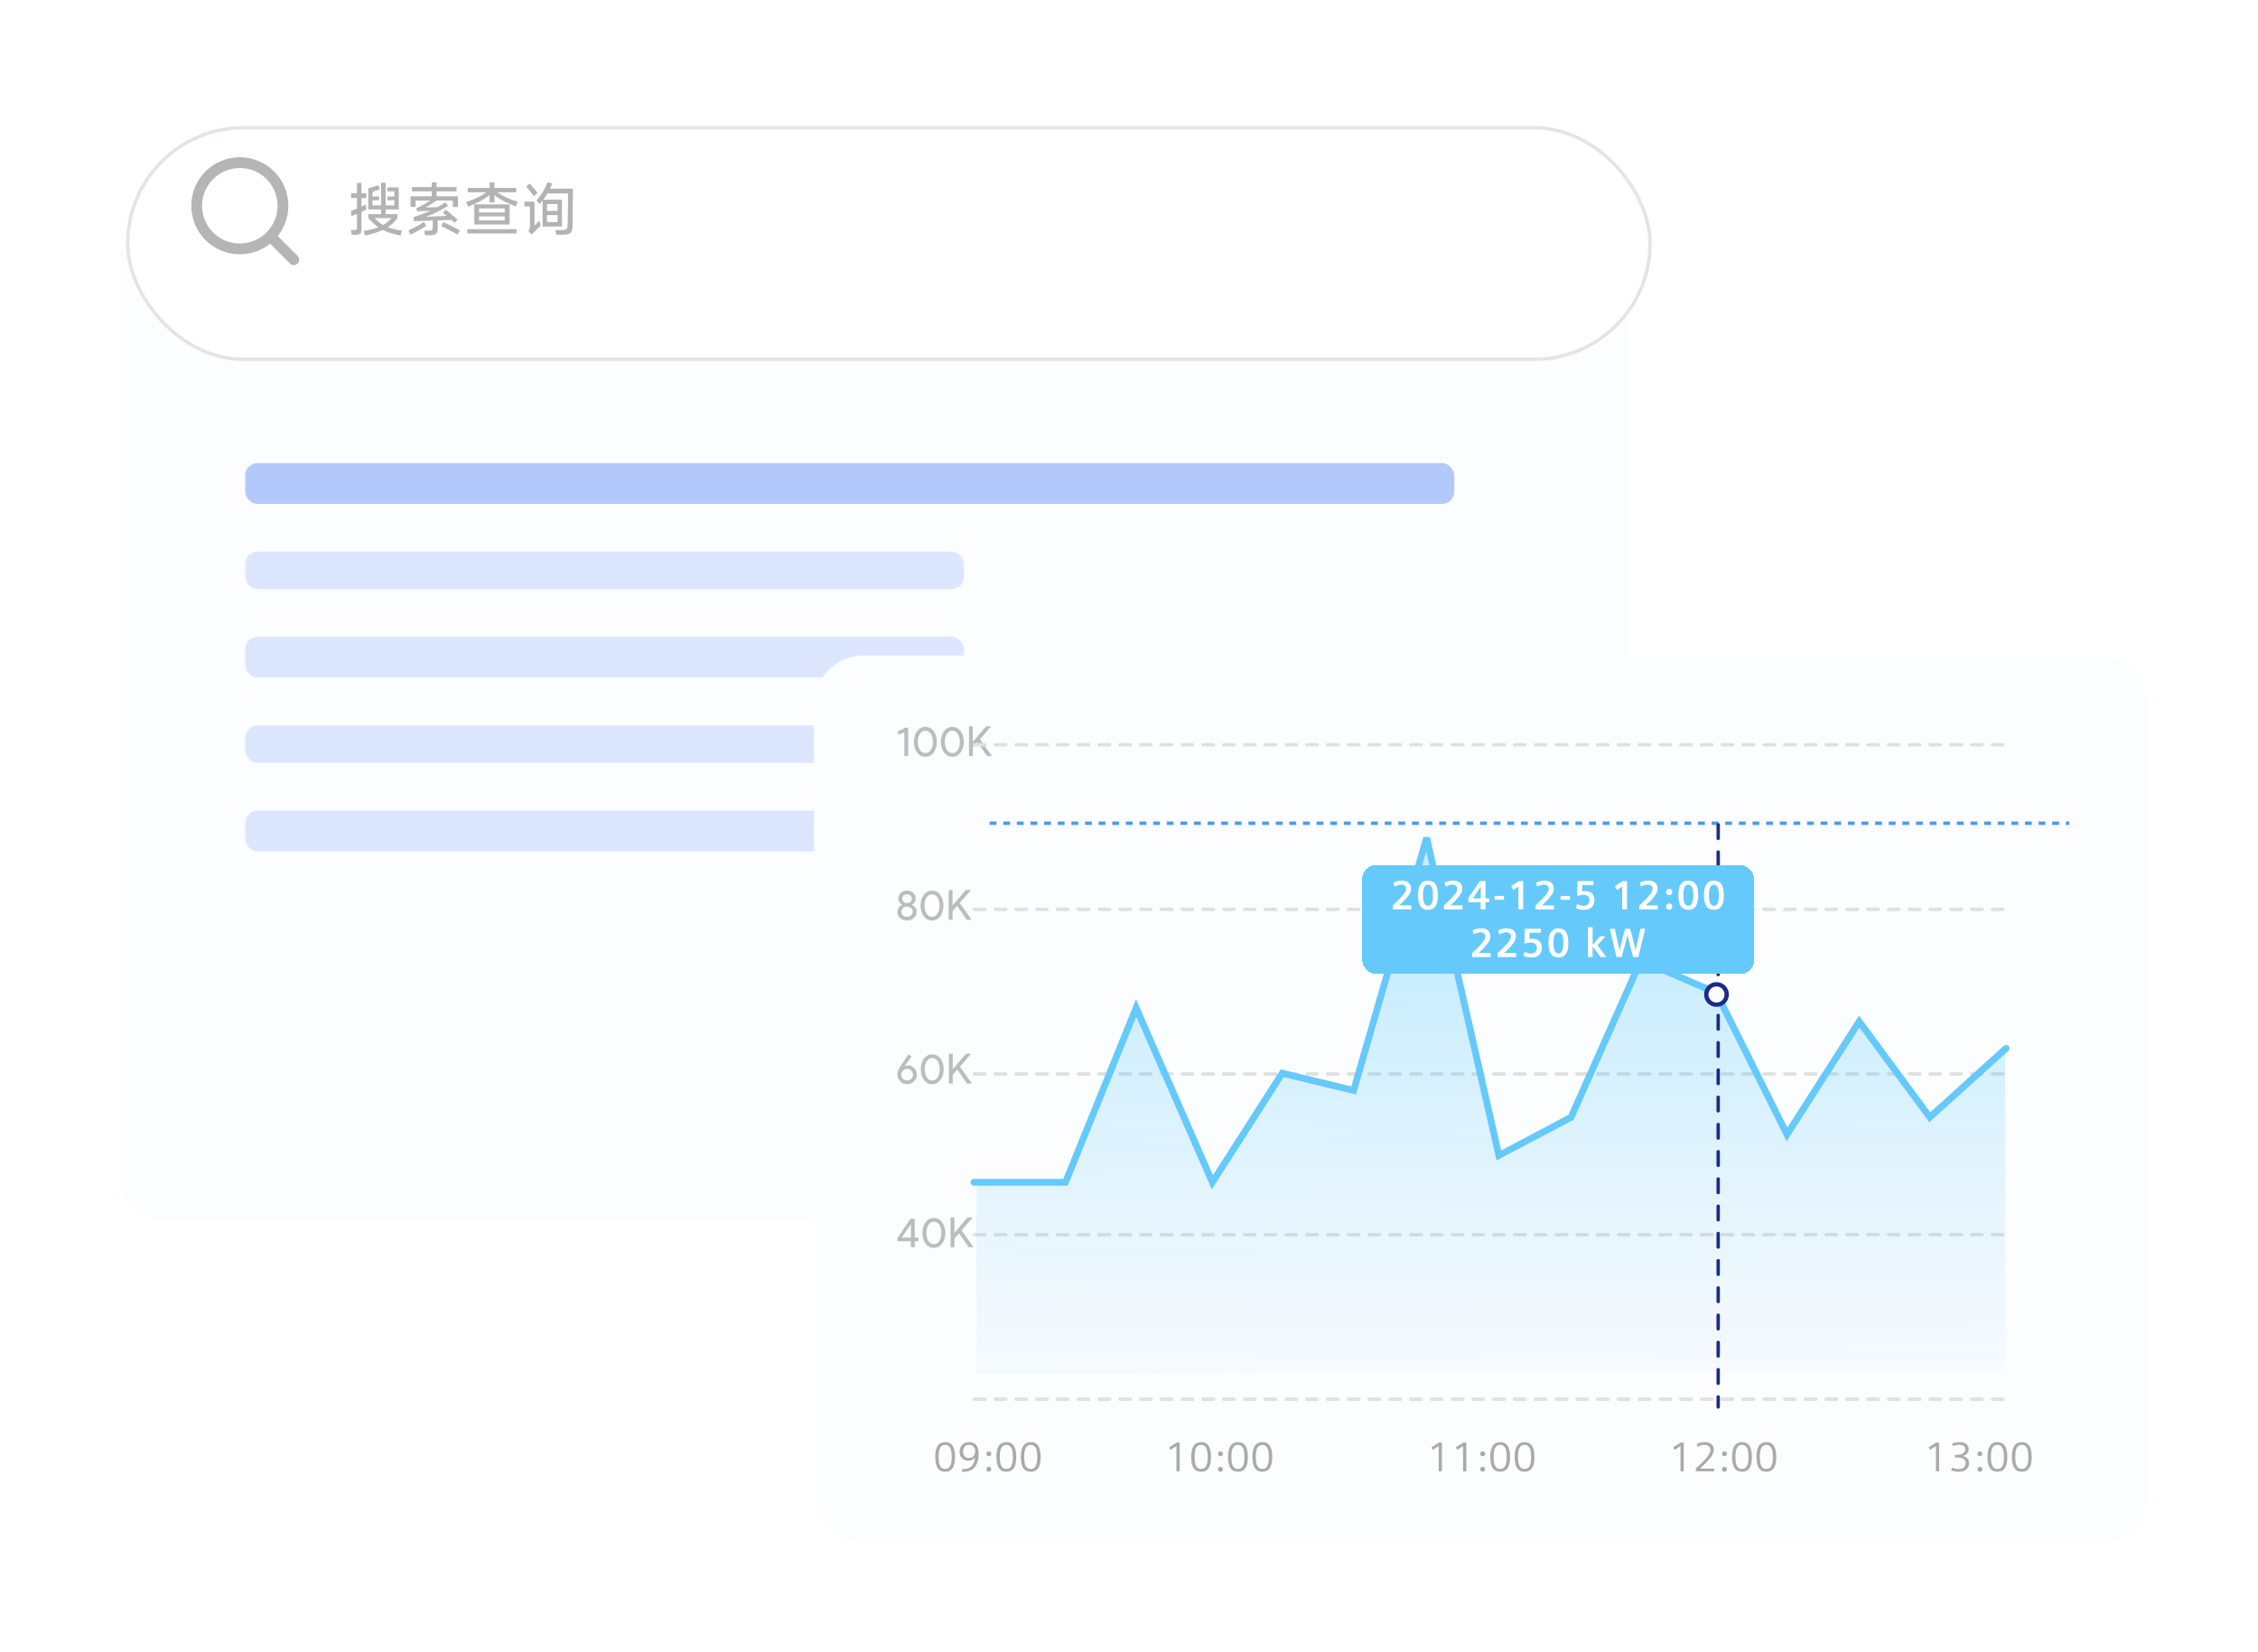 <svg width="663" height="485" viewBox="0 0 663 485" fill="none" xmlns="http://www.w3.org/2000/svg">
<g filter="url(#filter0_d_248_1189)">
<rect x="35" y="64" width="443" height="294" rx="12.104" fill="#FCFDFF"/>
</g>
<g filter="url(#filter1_d_248_1189)">
<rect x="35" y="27" width="448" height="69" rx="34.5" fill="white"/>
<rect x="35.5" y="27.5" width="447" height="68" rx="34" stroke="#E6E3E3"/>
</g>
<path d="M70.417 73.083C77.412 73.083 83.083 67.412 83.083 60.417C83.083 53.421 77.412 47.75 70.417 47.75C63.421 47.75 57.75 53.421 57.75 60.417C57.75 67.412 63.421 73.083 70.417 73.083Z" stroke="#B5B5B5" stroke-width="3.167" stroke-linecap="round" stroke-linejoin="round"/>
<path d="M86.251 76.25L79.363 69.362" stroke="#B5B5B5" stroke-width="3.167" stroke-linecap="round" stroke-linejoin="round"/>
<rect x="72" y="135.957" width="355" height="12" rx="3.573" fill="#B4C9FB"/>
<rect x="72" y="161.957" width="211" height="11" rx="3.573" fill="#DCE7FF"/>
<rect x="72" y="213" width="211" height="11" rx="3.573" fill="#DCE7FF"/>
<rect x="72" y="186.957" width="211" height="12" rx="3.573" fill="#DCE7FF"/>
<rect x="72" y="238" width="211" height="12" rx="3.573" fill="#DCE7FF"/>
<path d="M117.623 69.156C116.512 68.941 115.538 68.703 114.699 68.442C113.872 68.181 113.112 67.875 112.421 67.524C111.174 68.102 109.44 68.657 107.219 69.19L106.794 67.83C108.607 67.49 110.03 67.122 111.061 66.725C110.075 66.034 109.117 65.138 108.188 64.039V62.866H111.894V61.489H108.137V55.267C108.908 55.108 109.882 54.814 111.061 54.383L111.554 55.539C110.67 55.902 109.945 56.145 109.378 56.27V57.681H111.299V58.786H109.378V60.299H111.894V53.652H113.22V60.299H115.787V58.786H113.781V57.681H115.787V56.168H113.747V55.012H117.079V61.489H113.22V62.866H116.705V64.022C115.844 65.167 114.897 66.068 113.866 66.725C114.886 67.122 116.269 67.462 118.014 67.745L117.623 69.156ZM107.576 61.557L107.151 61.744C106.97 61.835 106.63 61.993 106.131 62.22V67.286C106.131 67.728 106.08 68.062 105.978 68.289C105.876 68.527 105.689 68.691 105.417 68.782C105.156 68.884 104.777 68.935 104.278 68.935H103.258L103.003 67.541H103.904C104.289 67.541 104.533 67.49 104.635 67.388C104.748 67.286 104.805 67.076 104.805 66.759V62.798L103.19 63.478L103.02 61.982C103.485 61.812 104.08 61.563 104.805 61.234V58.157H103.105V56.746H104.805V53.72H106.131V56.746H107.525V58.157H106.131V60.656C106.641 60.429 107.066 60.231 107.406 60.061L107.576 61.557ZM110.007 64.039C110.8 64.878 111.622 65.552 112.472 66.062C113.356 65.563 114.189 64.889 114.971 64.039H110.007ZM128.52 64.702V67.15C128.52 67.864 128.356 68.357 128.027 68.629C127.71 68.912 127.149 69.054 126.344 69.054H124.797L124.559 67.745H125.885C126.225 67.745 126.474 67.717 126.633 67.66C126.803 67.603 126.916 67.507 126.973 67.371C127.03 67.235 127.058 67.037 127.058 66.776V64.753L121.567 64.94L121.38 63.733C123.035 63.246 124.689 62.628 126.344 61.88L122.434 62.05L122.247 61.132C123.743 60.486 125.069 59.738 126.225 58.888H122.009V60.724H120.547V57.63H126.769V56.185H120.955V54.927H126.769V53.55H128.197V54.927H134.045V56.185H128.197V57.63H134.453V60.758H132.974V58.888H128.112C126.865 59.817 125.806 60.497 124.933 60.928L128.452 60.809C129.291 60.344 130.05 59.874 130.73 59.398L131.58 60.401C129.846 61.557 127.693 62.645 125.12 63.665L131.155 63.376L130.016 62.441L130.9 61.574C132.623 62.991 133.762 63.937 134.317 64.413L133.535 65.433C133.195 65.116 132.866 64.827 132.549 64.566L128.52 64.702ZM125.12 66.3C124.463 66.765 123.72 67.229 122.893 67.694C122.066 68.159 121.267 68.561 120.496 68.901L119.952 67.609C120.689 67.292 121.488 66.901 122.349 66.436C123.21 65.971 123.919 65.541 124.474 65.144L125.12 66.3ZM130.203 65.178C131.506 65.801 133.11 66.617 135.014 67.626L134.385 68.85C133.807 68.521 133.002 68.096 131.971 67.575C130.951 67.042 130.141 66.64 129.54 66.368L130.203 65.178ZM136.867 59.313C139.122 58.644 141.1 57.692 142.8 56.457H137.343V55.182H143.718V53.567H145.18V55.182H151.589V56.457H146.081C147.656 57.624 149.628 58.542 151.997 59.211L151.487 60.588C150.07 60.078 148.858 59.562 147.849 59.041C146.852 58.52 145.962 57.93 145.18 57.273V59.432H143.718V57.256C142.936 57.913 142.035 58.52 141.015 59.075C139.995 59.619 138.805 60.163 137.445 60.707L136.867 59.313ZM149.651 65.909H139.264V60.027H149.651V65.909ZM148.189 62.39V61.183H140.675V62.39H148.189ZM140.675 63.529V64.719H148.189V63.529H140.675ZM151.657 68.544H137.241V67.286H151.657V68.544ZM168.249 55.403C168.226 56.706 168.198 58.548 168.164 60.928C168.141 63.297 168.124 65.133 168.113 66.436C168.102 67.059 168.011 67.552 167.841 67.915C167.682 68.266 167.416 68.521 167.042 68.68C166.679 68.839 166.169 68.918 165.512 68.918H163.302L163.047 67.558H165.07C165.501 67.558 165.829 67.513 166.056 67.422C166.283 67.32 166.441 67.156 166.532 66.929C166.623 66.691 166.674 66.351 166.685 65.909C166.708 64.821 166.73 63.308 166.753 61.37C166.776 59.421 166.793 57.902 166.804 56.814H160.718C160.333 57.46 159.93 58.066 159.511 58.633H165.002V66.521H159.324V58.888C159.063 59.239 158.78 59.591 158.474 59.942L157.522 58.854C158.157 58.174 158.769 57.352 159.358 56.389C159.947 55.426 160.423 54.468 160.786 53.516L162.18 53.873C161.908 54.519 161.676 55.029 161.483 55.403H168.249ZM156.774 57.596C156.445 57.165 156.06 56.672 155.618 56.117C155.176 55.562 154.808 55.114 154.513 54.774L155.533 53.873C156.349 54.802 157.114 55.72 157.828 56.627L156.774 57.596ZM156.961 66.249L158.372 64.77L158.763 66.249L156.094 68.867L155.142 67.83C155.312 67.615 155.42 67.433 155.465 67.286C155.522 67.127 155.567 66.929 155.601 66.691V60.605H154.003V59.211H156.961V66.249ZM163.727 61.931V59.942H160.599V61.931H163.727ZM160.599 63.155V65.212H163.727V63.155H160.599Z" fill="#B3B3B3"/>
<g filter="url(#filter2_d_248_1189)">
<rect x="239" y="192.471" width="392" height="260.529" rx="14.6" fill="#FCFDFF"/>
</g>
<line x1="290.583" y1="241.709" x2="607.583" y2="241.709" stroke="#449CF7" stroke-dasharray="2 2"/>
<path d="M266.666 213.642V222H265.542V215.035L263.916 215.744L263.489 214.79L265.945 213.642H266.666ZM268.35 217.821C268.35 216.55 268.663 215.503 269.29 214.681C269.918 213.858 270.724 213.446 271.71 213.446C272.696 213.446 273.502 213.862 274.129 214.693C274.757 215.516 275.07 216.558 275.07 217.821C275.07 219.075 274.757 220.122 274.129 220.961C273.502 221.784 272.696 222.196 271.71 222.196C270.724 222.196 269.918 221.784 269.29 220.961C268.663 220.122 268.35 219.075 268.35 217.821ZM273.922 217.821C273.922 216.86 273.718 216.069 273.311 215.45C272.912 214.831 272.378 214.522 271.71 214.522C271.042 214.522 270.508 214.831 270.109 215.45C269.702 216.069 269.498 216.86 269.498 217.821C269.498 218.782 269.702 219.576 270.109 220.204C270.508 220.815 271.042 221.12 271.71 221.12C272.378 221.12 272.912 220.811 273.311 220.192C273.718 219.564 273.922 218.774 273.922 217.821ZM276.264 217.821C276.264 216.55 276.578 215.503 277.205 214.681C277.832 213.858 278.639 213.446 279.624 213.446C280.61 213.446 281.417 213.862 282.044 214.693C282.671 215.516 282.985 216.558 282.985 217.821C282.985 219.075 282.671 220.122 282.044 220.961C281.417 221.784 280.61 222.196 279.624 222.196C278.639 222.196 277.832 221.784 277.205 220.961C276.578 220.122 276.264 219.075 276.264 217.821ZM281.836 217.821C281.836 216.86 281.633 216.069 281.225 215.45C280.826 214.831 280.292 214.522 279.624 214.522C278.956 214.522 278.423 214.831 278.024 215.45C277.616 216.069 277.413 216.86 277.413 217.821C277.413 218.782 277.616 219.576 278.024 220.204C278.423 220.815 278.956 221.12 279.624 221.12C280.292 221.12 280.826 220.811 281.225 220.192C281.633 219.564 281.836 218.774 281.836 217.821ZM289.543 213.251H290.997V213.3L287.747 217.051L291.217 221.951V222H289.836L286.989 217.919L285.645 219.471V222H284.521V213.251H285.645V217.76H285.694L289.543 213.251Z" fill="#BCBCBC"/>
<line x1="286.129" y1="218.672" x2="590.491" y2="218.673" stroke="#E0E0E0" stroke-width="1.018" stroke-linecap="round" stroke-dasharray="3.05 3.05"/>
<path d="M269.159 267.754C269.159 268.471 268.886 269.066 268.34 269.538C267.786 270.019 267.114 270.259 266.324 270.259C265.534 270.259 264.861 270.019 264.307 269.538C263.762 269.066 263.489 268.471 263.489 267.754C263.489 267.314 263.607 266.915 263.843 266.556C264.079 266.19 264.417 265.901 264.857 265.689V265.64C264.532 265.428 264.267 265.168 264.063 264.858C263.868 264.548 263.77 264.223 263.77 263.88C263.77 263.204 264.01 262.638 264.491 262.182C264.963 261.734 265.574 261.51 266.324 261.51C267.073 261.51 267.684 261.734 268.157 262.182C268.637 262.638 268.878 263.204 268.878 263.88C268.878 264.223 268.776 264.548 268.572 264.858C268.377 265.168 268.116 265.428 267.79 265.64V265.689C268.23 265.901 268.568 266.19 268.804 266.556C269.041 266.915 269.159 267.314 269.159 267.754ZM264.918 263.856C264.918 264.247 265.049 264.565 265.309 264.809C265.57 265.045 265.908 265.163 266.324 265.163C266.739 265.163 267.077 265.045 267.338 264.809C267.599 264.565 267.729 264.247 267.729 263.856C267.729 263.465 267.599 263.155 267.338 262.927C267.077 262.699 266.739 262.585 266.324 262.585C265.908 262.585 265.57 262.699 265.309 262.927C265.049 263.155 264.918 263.465 264.918 263.856ZM264.637 267.693C264.637 267.913 264.678 268.112 264.76 268.292C264.849 268.471 264.967 268.63 265.114 268.768C265.269 268.899 265.448 269 265.652 269.074C265.855 269.147 266.079 269.184 266.324 269.184C266.568 269.184 266.792 269.147 266.996 269.074C267.199 269 267.375 268.899 267.521 268.768C267.676 268.63 267.794 268.471 267.876 268.292C267.965 268.112 268.01 267.913 268.01 267.693C268.01 267.269 267.847 266.919 267.521 266.642C267.195 266.357 266.796 266.214 266.324 266.214C265.851 266.214 265.448 266.357 265.114 266.642C264.796 266.927 264.637 267.277 264.637 267.693ZM270.307 265.884C270.307 264.614 270.62 263.567 271.248 262.744C271.875 261.921 272.681 261.51 273.667 261.51C274.653 261.51 275.459 261.925 276.086 262.756C276.714 263.579 277.027 264.622 277.027 265.884C277.027 267.139 276.714 268.186 276.086 269.025C275.459 269.848 274.653 270.259 273.667 270.259C272.681 270.259 271.875 269.848 271.248 269.025C270.62 268.186 270.307 267.139 270.307 265.884ZM275.879 265.884C275.879 264.923 275.675 264.133 275.268 263.514C274.869 262.895 274.335 262.585 273.667 262.585C272.999 262.585 272.465 262.895 272.066 263.514C271.659 264.133 271.455 264.923 271.455 265.884C271.455 266.846 271.659 267.64 272.066 268.267C272.465 268.878 272.999 269.184 273.667 269.184C274.335 269.184 274.869 268.874 275.268 268.255C275.675 267.628 275.879 266.838 275.879 265.884ZM283.585 261.314H285.04V261.363L281.789 265.115L285.26 270.015V270.063H283.879L281.032 265.982L279.687 267.534V270.063H278.563V261.314H279.687V265.823H279.736L283.585 261.314Z" fill="#BCBCBC"/>
<line x1="286.129" y1="266.997" x2="590.491" y2="266.997" stroke="#E0E0E0" stroke-width="1.018" stroke-linecap="round" stroke-dasharray="3.05 3.05"/>
<path d="M266.605 312.825C267.281 312.825 267.884 313.094 268.413 313.632C268.951 314.161 269.22 314.793 269.22 315.526C269.22 316.275 268.935 316.931 268.364 317.493C267.786 318.047 267.118 318.324 266.36 318.324C265.554 318.324 264.874 318.047 264.32 317.493C263.766 316.939 263.489 316.284 263.489 315.526C263.489 314.85 263.762 314.08 264.307 313.216L266.739 309.575L267.643 310.198L265.578 313.058L265.603 313.082C265.855 312.911 266.189 312.825 266.605 312.825ZM264.625 315.538C264.625 316.019 264.792 316.426 265.126 316.76C265.46 317.086 265.872 317.249 266.36 317.249C266.849 317.249 267.256 317.086 267.582 316.76C267.916 316.426 268.083 316.019 268.083 315.538C268.083 315.066 267.912 314.662 267.57 314.328C267.236 313.994 266.833 313.827 266.36 313.827C265.896 313.827 265.489 313.994 265.138 314.328C264.796 314.662 264.625 315.066 264.625 315.538ZM270.366 313.95C270.366 312.679 270.68 311.632 271.307 310.809C271.934 309.986 272.741 309.575 273.727 309.575C274.712 309.575 275.519 309.99 276.146 310.821C276.773 311.644 277.087 312.687 277.087 313.95C277.087 315.204 276.773 316.251 276.146 317.09C275.519 317.913 274.712 318.324 273.727 318.324C272.741 318.324 271.934 317.913 271.307 317.09C270.68 316.251 270.366 315.204 270.366 313.95ZM275.938 313.95C275.938 312.988 275.735 312.198 275.327 311.579C274.928 310.96 274.395 310.65 273.727 310.65C273.059 310.65 272.525 310.96 272.126 311.579C271.719 312.198 271.515 312.988 271.515 313.95C271.515 314.911 271.719 315.705 272.126 316.332C272.525 316.943 273.059 317.249 273.727 317.249C274.395 317.249 274.928 316.939 275.327 316.32C275.735 315.693 275.938 314.903 275.938 313.95ZM283.645 309.379H285.099V309.428L281.849 313.18L285.319 318.08V318.129H283.938L281.091 314.047L279.747 315.599V318.129H278.623V309.379H279.747V313.888H279.796L283.645 309.379Z" fill="#BCBCBC"/>
<line x1="286.129" y1="315.323" x2="590.491" y2="315.323" stroke="#E0E0E0" stroke-width="1.018" stroke-linecap="round" stroke-dasharray="3.05 3.05"/>
<path d="M268.584 364.432V366.191H267.46V364.432H263.489V363.576L267.362 357.833H268.584V363.381H269.66V364.432H268.584ZM264.76 363.381H267.46V359.483H267.411L264.76 363.381ZM270.856 362.012C270.856 360.741 271.169 359.694 271.796 358.872C272.424 358.049 273.23 357.638 274.216 357.638C275.202 357.638 276.008 358.053 276.635 358.884C277.263 359.707 277.576 360.749 277.576 362.012C277.576 363.267 277.263 364.313 276.635 365.153C276.008 365.975 275.202 366.387 274.216 366.387C273.23 366.387 272.424 365.975 271.796 365.153C271.169 364.313 270.856 363.267 270.856 362.012ZM276.428 362.012C276.428 361.051 276.224 360.261 275.817 359.642C275.417 359.022 274.884 358.713 274.216 358.713C273.548 358.713 273.014 359.022 272.615 359.642C272.208 360.261 272.004 361.051 272.004 362.012C272.004 362.973 272.208 363.768 272.615 364.395C273.014 365.006 273.548 365.311 274.216 365.311C274.884 365.311 275.417 365.002 275.817 364.383C276.224 363.755 276.428 362.965 276.428 362.012ZM284.134 357.442H285.589V357.491L282.338 361.242L285.808 366.142V366.191H284.428L281.581 362.11L280.236 363.662V366.191H279.112V357.442H280.236V361.951H280.285L284.134 357.442Z" fill="#BCBCBC"/>
<line x1="286.129" y1="362.522" x2="590.491" y2="362.522" stroke="#E0E0E0" stroke-width="1.018" stroke-linecap="round" stroke-dasharray="3.05 3.05"/>
<line x1="286.129" y1="410.846" x2="590.491" y2="410.846" stroke="#E0E0E0" stroke-width="1.018" stroke-linecap="round" stroke-dasharray="3.05 3.05"/>
<path fill-rule="evenodd" clip-rule="evenodd" d="M419.605 246.562L440.812 340.401L462.018 328.601L482.518 281.4L504.668 292.077L524.697 333.658L545.904 300.505L566.639 328.601L588.789 308.372V402.212L313.129 403.335H286.708V347.706H313.806L334.306 296.572L356.926 347.706L377.426 315.115L398.398 320.734L419.605 246.562Z" fill="url(#paint0_linear_248_1189)"/>
<path d="M286 347.144H312.862L333.598 295.943L355.983 347.144L376.483 315.115L397.454 320.173L418.897 246L440.104 339.278L461.31 328.039L481.81 281.962L503.96 291.515L524.696 333.097L545.902 299.944L566.638 328.039L589.023 307.81" stroke="#65C9FC" stroke-width="2" stroke-linecap="round"/>
<line x1="504.5" y1="242.158" x2="504.5" y2="413.103" stroke="#1B2C88" stroke-linecap="round" stroke-dasharray="4 4"/>
<circle cx="504" cy="292" r="3" fill="white" stroke="#1A2B88" stroke-width="1.273" stroke-linecap="round"/>
<path d="M277.52 423.426C278.499 423.426 279.227 423.784 279.704 424.5C280.185 425.216 280.426 426.308 280.426 427.776C280.426 429.068 280.243 430.063 279.877 430.759C279.396 431.666 278.608 432.119 277.514 432.119C276.532 432.119 275.802 431.759 275.325 431.039C274.847 430.319 274.609 429.218 274.609 427.734C274.609 424.862 275.579 423.426 277.52 423.426ZM277.52 424.232C276.772 424.232 276.243 424.607 275.933 425.359C275.71 425.888 275.599 426.68 275.599 427.734C275.599 428.947 275.736 429.822 276.011 430.359C276.333 430.996 276.834 431.314 277.514 431.314C278.258 431.314 278.787 430.938 279.101 430.186C279.324 429.661 279.436 428.858 279.436 427.776C279.436 426.582 279.298 425.719 279.024 425.186C278.702 424.55 278.2 424.232 277.52 424.232ZM282.469 432.107L282.517 431.314C282.716 431.33 282.885 431.338 283.024 431.338C284.162 431.338 285.013 430.918 285.578 430.079C285.956 429.522 286.199 428.798 286.306 427.907C285.789 428.559 285.111 428.885 284.271 428.885C283.746 428.885 283.271 428.746 282.845 428.468C282.137 428.002 281.783 427.255 281.783 426.224C281.783 425.389 282.044 424.713 282.565 424.196C283.086 423.683 283.754 423.426 284.57 423.426C285.27 423.426 285.848 423.607 286.306 423.969C287.014 424.53 287.368 425.514 287.368 426.922C287.368 428.124 287.135 429.17 286.67 430.061C286.236 430.88 285.646 431.451 284.898 431.773C284.357 432.004 283.73 432.119 283.018 432.119C282.931 432.119 282.748 432.115 282.469 432.107ZM284.546 424.208C284.017 424.208 283.589 424.381 283.263 424.727C282.937 425.073 282.774 425.55 282.774 426.159C282.774 426.747 282.925 427.215 283.227 427.561C283.549 427.923 283.979 428.104 284.516 428.104C285.061 428.104 285.5 427.925 285.835 427.567C286.165 427.221 286.33 426.753 286.33 426.165C286.33 425.548 286.167 425.069 285.841 424.727C285.51 424.381 285.079 424.208 284.546 424.208ZM290.342 430.675C290.549 430.675 290.72 430.745 290.855 430.884C290.995 431.019 291.064 431.191 291.064 431.397C291.064 431.604 290.995 431.777 290.855 431.916C290.72 432.052 290.549 432.119 290.342 432.119C290.135 432.119 289.962 432.052 289.823 431.916C289.688 431.777 289.62 431.6 289.62 431.385C289.62 431.187 289.69 431.019 289.829 430.884C289.968 430.745 290.139 430.675 290.342 430.675ZM290.342 426.135C290.549 426.135 290.72 426.204 290.855 426.344C290.995 426.479 291.064 426.65 291.064 426.857C291.064 427.064 290.995 427.237 290.855 427.376C290.72 427.511 290.549 427.579 290.342 427.579C290.135 427.579 289.962 427.511 289.823 427.376C289.688 427.237 289.62 427.06 289.62 426.845C289.62 426.646 289.69 426.479 289.829 426.344C289.968 426.204 290.139 426.135 290.342 426.135ZM295.488 423.426C296.467 423.426 297.195 423.784 297.672 424.5C298.153 425.216 298.394 426.308 298.394 427.776C298.394 429.068 298.211 430.063 297.845 430.759C297.364 431.666 296.576 432.119 295.482 432.119C294.5 432.119 293.77 431.759 293.293 431.039C292.815 430.319 292.577 429.218 292.577 427.734C292.577 424.862 293.547 423.426 295.488 423.426ZM295.488 424.232C294.74 424.232 294.211 424.607 293.901 425.359C293.678 425.888 293.567 426.68 293.567 427.734C293.567 428.947 293.704 429.822 293.979 430.359C294.301 430.996 294.802 431.314 295.482 431.314C296.226 431.314 296.755 430.938 297.069 430.186C297.292 429.661 297.403 428.858 297.403 427.776C297.403 426.582 297.266 425.719 296.992 425.186C296.67 424.55 296.168 424.232 295.488 424.232ZM302.651 423.426C303.629 423.426 304.357 423.784 304.835 424.5C305.316 425.216 305.557 426.308 305.557 427.776C305.557 429.068 305.374 430.063 305.008 430.759C304.526 431.666 303.739 432.119 302.645 432.119C301.662 432.119 300.933 431.759 300.455 431.039C299.978 430.319 299.739 429.218 299.739 427.734C299.739 424.862 300.71 423.426 302.651 423.426ZM302.651 424.232C301.903 424.232 301.374 424.607 301.064 425.359C300.841 425.888 300.73 426.68 300.73 427.734C300.73 428.947 300.867 429.822 301.141 430.359C301.464 430.996 301.965 431.314 302.645 431.314C303.389 431.314 303.918 430.938 304.232 430.186C304.455 429.661 304.566 428.858 304.566 427.776C304.566 426.582 304.429 425.719 304.155 425.186C303.832 424.55 303.331 424.232 302.651 424.232Z" fill="#ABA9A9"/>
<path d="M422.431 432V424.607L420.706 425.705L420.295 424.959L422.526 423.545H423.373V432H422.431ZM429.594 432V424.607L427.869 425.705L427.457 424.959L429.689 423.545H430.536V432H429.594ZM435.342 430.675C435.549 430.675 435.72 430.745 435.855 430.884C435.995 431.019 436.064 431.191 436.064 431.397C436.064 431.604 435.995 431.777 435.855 431.916C435.72 432.052 435.549 432.119 435.342 432.119C435.135 432.119 434.962 432.052 434.823 431.916C434.688 431.777 434.62 431.6 434.62 431.385C434.62 431.187 434.69 431.019 434.829 430.884C434.968 430.745 435.139 430.675 435.342 430.675ZM435.342 426.135C435.549 426.135 435.72 426.204 435.855 426.344C435.995 426.479 436.064 426.65 436.064 426.857C436.064 427.064 435.995 427.237 435.855 427.376C435.72 427.511 435.549 427.579 435.342 427.579C435.135 427.579 434.962 427.511 434.823 427.376C434.688 427.237 434.62 427.06 434.62 426.845C434.62 426.646 434.69 426.479 434.829 426.344C434.968 426.204 435.139 426.135 435.342 426.135ZM440.488 423.426C441.467 423.426 442.195 423.784 442.672 424.5C443.153 425.216 443.394 426.308 443.394 427.776C443.394 429.068 443.211 430.063 442.845 430.759C442.364 431.666 441.576 432.119 440.482 432.119C439.5 432.119 438.77 431.759 438.293 431.039C437.815 430.319 437.577 429.218 437.577 427.734C437.577 424.862 438.547 423.426 440.488 423.426ZM440.488 424.232C439.74 424.232 439.211 424.607 438.901 425.359C438.678 425.888 438.567 426.68 438.567 427.734C438.567 428.947 438.704 429.822 438.979 430.359C439.301 430.996 439.802 431.314 440.482 431.314C441.226 431.314 441.755 430.938 442.069 430.186C442.292 429.661 442.403 428.858 442.403 427.776C442.403 426.582 442.266 425.719 441.992 425.186C441.67 424.55 441.168 424.232 440.488 424.232ZM447.651 423.426C448.629 423.426 449.357 423.784 449.835 424.5C450.316 425.216 450.557 426.308 450.557 427.776C450.557 429.068 450.374 430.063 450.008 430.759C449.526 431.666 448.739 432.119 447.645 432.119C446.662 432.119 445.933 431.759 445.455 431.039C444.978 430.319 444.739 429.218 444.739 427.734C444.739 424.862 445.71 423.426 447.651 423.426ZM447.651 424.232C446.903 424.232 446.374 424.607 446.064 425.359C445.841 425.888 445.73 426.68 445.73 427.734C445.73 428.947 445.867 429.822 446.141 430.359C446.464 430.996 446.965 431.314 447.645 431.314C448.389 431.314 448.918 430.938 449.232 430.186C449.455 429.661 449.566 428.858 449.566 427.776C449.566 426.582 449.429 425.719 449.155 425.186C448.832 424.55 448.331 424.232 447.651 424.232Z" fill="#ABA9A9"/>
<path d="M345.431 432V424.607L343.706 425.705L343.295 424.959L345.526 423.545H346.373V432H345.431ZM352.683 423.426C353.662 423.426 354.389 423.784 354.867 424.5C355.348 425.216 355.589 426.308 355.589 427.776C355.589 429.068 355.406 430.063 355.04 430.759C354.558 431.666 353.771 432.119 352.677 432.119C351.695 432.119 350.965 431.759 350.487 431.039C350.01 430.319 349.771 429.218 349.771 427.734C349.771 424.862 350.742 423.426 352.683 423.426ZM352.683 424.232C351.935 424.232 351.406 424.607 351.096 425.359C350.873 425.888 350.762 426.68 350.762 427.734C350.762 428.947 350.899 429.822 351.173 430.359C351.496 430.996 351.997 431.314 352.677 431.314C353.421 431.314 353.95 430.938 354.264 430.186C354.487 429.661 354.598 428.858 354.598 427.776C354.598 426.582 354.461 425.719 354.187 425.186C353.864 424.55 353.363 424.232 352.683 424.232ZM358.342 430.675C358.549 430.675 358.72 430.745 358.855 430.884C358.995 431.019 359.064 431.191 359.064 431.397C359.064 431.604 358.995 431.777 358.855 431.916C358.72 432.052 358.549 432.119 358.342 432.119C358.135 432.119 357.962 432.052 357.823 431.916C357.688 431.777 357.62 431.6 357.62 431.385C357.62 431.187 357.69 431.019 357.829 430.884C357.968 430.745 358.139 430.675 358.342 430.675ZM358.342 426.135C358.549 426.135 358.72 426.204 358.855 426.344C358.995 426.479 359.064 426.65 359.064 426.857C359.064 427.064 358.995 427.237 358.855 427.376C358.72 427.511 358.549 427.579 358.342 427.579C358.135 427.579 357.962 427.511 357.823 427.376C357.688 427.237 357.62 427.06 357.62 426.845C357.62 426.646 357.69 426.479 357.829 426.344C357.968 426.204 358.139 426.135 358.342 426.135ZM363.488 423.426C364.467 423.426 365.195 423.784 365.672 424.5C366.153 425.216 366.394 426.308 366.394 427.776C366.394 429.068 366.211 430.063 365.845 430.759C365.364 431.666 364.576 432.119 363.482 432.119C362.5 432.119 361.77 431.759 361.293 431.039C360.815 430.319 360.577 429.218 360.577 427.734C360.577 424.862 361.547 423.426 363.488 423.426ZM363.488 424.232C362.74 424.232 362.211 424.607 361.901 425.359C361.678 425.888 361.567 426.68 361.567 427.734C361.567 428.947 361.704 429.822 361.979 430.359C362.301 430.996 362.802 431.314 363.482 431.314C364.226 431.314 364.755 430.938 365.069 430.186C365.292 429.661 365.403 428.858 365.403 427.776C365.403 426.582 365.266 425.719 364.992 425.186C364.67 424.55 364.168 424.232 363.488 424.232ZM370.651 423.426C371.629 423.426 372.357 423.784 372.835 424.5C373.316 425.216 373.557 426.308 373.557 427.776C373.557 429.068 373.374 430.063 373.008 430.759C372.526 431.666 371.739 432.119 370.645 432.119C369.662 432.119 368.933 431.759 368.455 431.039C367.978 430.319 367.739 429.218 367.739 427.734C367.739 424.862 368.71 423.426 370.651 423.426ZM370.651 424.232C369.903 424.232 369.374 424.607 369.064 425.359C368.841 425.888 368.73 426.68 368.73 427.734C368.73 428.947 368.867 429.822 369.141 430.359C369.464 430.996 369.965 431.314 370.645 431.314C371.389 431.314 371.918 430.938 372.232 430.186C372.455 429.661 372.566 428.858 372.566 427.776C372.566 426.582 372.429 425.719 372.155 425.186C371.832 424.55 371.331 424.232 370.651 424.232Z" fill="#ABA9A9"/>
<path d="M493.431 432V424.607L491.706 425.705L491.295 424.959L493.526 423.545H494.373V432H493.431ZM497.944 432V431.147C499.237 429.985 500.18 429.07 500.773 428.402C501.286 427.821 501.656 427.318 501.882 426.893C502.109 426.463 502.222 426.053 502.222 425.664C502.222 425.238 502.065 424.896 501.751 424.637C501.405 424.351 500.955 424.208 500.403 424.208C499.762 424.208 499.106 424.417 498.434 424.834L498.189 423.999C498.969 423.617 499.744 423.426 500.516 423.426C501.272 423.426 501.892 423.593 502.378 423.927C502.934 424.309 503.213 424.868 503.213 425.604C503.213 426.137 503.064 426.67 502.765 427.203C502.467 427.736 501.95 428.392 501.214 429.172C500.542 429.888 499.844 430.562 499.12 431.195H503.284V432H497.944ZM506.342 430.675C506.549 430.675 506.72 430.745 506.855 430.884C506.995 431.019 507.064 431.191 507.064 431.397C507.064 431.604 506.995 431.777 506.855 431.916C506.72 432.052 506.549 432.119 506.342 432.119C506.135 432.119 505.962 432.052 505.823 431.916C505.688 431.777 505.62 431.6 505.62 431.385C505.62 431.187 505.69 431.019 505.829 430.884C505.968 430.745 506.139 430.675 506.342 430.675ZM506.342 426.135C506.549 426.135 506.72 426.204 506.855 426.344C506.995 426.479 507.064 426.65 507.064 426.857C507.064 427.064 506.995 427.237 506.855 427.376C506.72 427.511 506.549 427.579 506.342 427.579C506.135 427.579 505.962 427.511 505.823 427.376C505.688 427.237 505.62 427.06 505.62 426.845C505.62 426.646 505.69 426.479 505.829 426.344C505.968 426.204 506.139 426.135 506.342 426.135ZM511.488 423.426C512.467 423.426 513.195 423.784 513.672 424.5C514.153 425.216 514.394 426.308 514.394 427.776C514.394 429.068 514.211 430.063 513.845 430.759C513.364 431.666 512.576 432.119 511.482 432.119C510.5 432.119 509.77 431.759 509.293 431.039C508.815 430.319 508.577 429.218 508.577 427.734C508.577 424.862 509.547 423.426 511.488 423.426ZM511.488 424.232C510.74 424.232 510.211 424.607 509.901 425.359C509.678 425.888 509.567 426.68 509.567 427.734C509.567 428.947 509.704 429.822 509.979 430.359C510.301 430.996 510.802 431.314 511.482 431.314C512.226 431.314 512.755 430.938 513.069 430.186C513.292 429.661 513.403 428.858 513.403 427.776C513.403 426.582 513.266 425.719 512.992 425.186C512.67 424.55 512.168 424.232 511.488 424.232ZM518.651 423.426C519.629 423.426 520.357 423.784 520.835 424.5C521.316 425.216 521.557 426.308 521.557 427.776C521.557 429.068 521.374 430.063 521.008 430.759C520.526 431.666 519.739 432.119 518.645 432.119C517.662 432.119 516.933 431.759 516.455 431.039C515.978 430.319 515.739 429.218 515.739 427.734C515.739 424.862 516.71 423.426 518.651 423.426ZM518.651 424.232C517.903 424.232 517.374 424.607 517.064 425.359C516.841 425.888 516.73 426.68 516.73 427.734C516.73 428.947 516.867 429.822 517.141 430.359C517.464 430.996 517.965 431.314 518.645 431.314C519.389 431.314 519.918 430.938 520.232 430.186C520.455 429.661 520.566 428.858 520.566 427.776C520.566 426.582 520.429 425.719 520.155 425.186C519.832 424.55 519.331 424.232 518.651 424.232Z" fill="#ABA9A9"/>
<path d="M568.431 432V424.607L566.706 425.705L566.295 424.959L568.526 423.545H569.373V432H568.431ZM572.915 431.737L573.135 430.95C573.851 431.212 574.51 431.344 575.11 431.344C575.771 431.344 576.282 431.171 576.644 430.825C576.99 430.498 577.163 430.083 577.163 429.578C577.163 429.037 576.936 428.625 576.483 428.342C576.029 428.06 575.369 427.919 574.502 427.919C574.339 427.919 574.179 427.927 574.024 427.943V427.137C574.191 427.153 574.36 427.161 574.531 427.161C575.232 427.161 575.794 427.044 576.22 426.809C576.777 426.503 577.055 426.077 577.055 425.532C577.055 425.131 576.904 424.81 576.602 424.572C576.288 424.329 575.858 424.208 575.313 424.208C574.732 424.208 574.088 424.343 573.38 424.613L573.195 423.826C573.939 423.559 574.677 423.426 575.409 423.426C576.244 423.426 576.902 423.623 577.383 424.017C577.825 424.375 578.046 424.85 578.046 425.443C578.046 425.992 577.883 426.445 577.557 426.803C577.23 427.161 576.759 427.404 576.142 427.531C576.711 427.583 577.157 427.748 577.479 428.026C577.928 428.408 578.153 428.935 578.153 429.607C578.153 430.403 577.851 431.035 577.246 431.505C576.713 431.918 576.019 432.125 575.164 432.125C574.432 432.125 573.682 431.996 572.915 431.737ZM581.342 430.675C581.549 430.675 581.72 430.745 581.855 430.884C581.995 431.019 582.064 431.191 582.064 431.397C582.064 431.604 581.995 431.777 581.855 431.916C581.72 432.052 581.549 432.119 581.342 432.119C581.135 432.119 580.962 432.052 580.823 431.916C580.688 431.777 580.62 431.6 580.62 431.385C580.62 431.187 580.69 431.019 580.829 430.884C580.968 430.745 581.139 430.675 581.342 430.675ZM581.342 426.135C581.549 426.135 581.72 426.204 581.855 426.344C581.995 426.479 582.064 426.65 582.064 426.857C582.064 427.064 581.995 427.237 581.855 427.376C581.72 427.511 581.549 427.579 581.342 427.579C581.135 427.579 580.962 427.511 580.823 427.376C580.688 427.237 580.62 427.06 580.62 426.845C580.62 426.646 580.69 426.479 580.829 426.344C580.968 426.204 581.139 426.135 581.342 426.135ZM586.488 423.426C587.467 423.426 588.195 423.784 588.672 424.5C589.153 425.216 589.394 426.308 589.394 427.776C589.394 429.068 589.211 430.063 588.845 430.759C588.364 431.666 587.576 432.119 586.482 432.119C585.5 432.119 584.77 431.759 584.293 431.039C583.815 430.319 583.577 429.218 583.577 427.734C583.577 424.862 584.547 423.426 586.488 423.426ZM586.488 424.232C585.74 424.232 585.211 424.607 584.901 425.359C584.678 425.888 584.567 426.68 584.567 427.734C584.567 428.947 584.704 429.822 584.979 430.359C585.301 430.996 585.802 431.314 586.482 431.314C587.226 431.314 587.755 430.938 588.069 430.186C588.292 429.661 588.403 428.858 588.403 427.776C588.403 426.582 588.266 425.719 587.992 425.186C587.67 424.55 587.168 424.232 586.488 424.232ZM593.651 423.426C594.629 423.426 595.357 423.784 595.835 424.5C596.316 425.216 596.557 426.308 596.557 427.776C596.557 429.068 596.374 430.063 596.008 430.759C595.526 431.666 594.739 432.119 593.645 432.119C592.662 432.119 591.933 431.759 591.455 431.039C590.978 430.319 590.739 429.218 590.739 427.734C590.739 424.862 591.71 423.426 593.651 423.426ZM593.651 424.232C592.903 424.232 592.374 424.607 592.064 425.359C591.841 425.888 591.73 426.68 591.73 427.734C591.73 428.947 591.867 429.822 592.141 430.359C592.464 430.996 592.965 431.314 593.645 431.314C594.389 431.314 594.918 430.938 595.232 430.186C595.455 429.661 595.566 428.858 595.566 427.776C595.566 426.582 595.429 425.719 595.155 425.186C594.832 424.55 594.331 424.232 593.651 424.232Z" fill="#ABA9A9"/>
<g filter="url(#filter3_d_248_1189)">
<rect x="400" y="250" width="115" height="32" rx="4" fill="#65C9FC" shape-rendering="crispEdges"/>
<path d="M408.95 263V261.846C410.048 260.838 410.884 260.016 411.458 259.379C411.986 258.797 412.349 258.33 412.548 257.979C412.751 257.627 412.853 257.281 412.853 256.941C412.853 256.582 412.73 256.295 412.484 256.08C412.206 255.842 411.857 255.723 411.435 255.723C410.857 255.723 410.193 255.932 409.443 256.35L409.091 255.143C409.915 254.756 410.749 254.562 411.593 254.562C412.413 254.562 413.062 254.748 413.538 255.119C414.058 255.525 414.318 256.105 414.318 256.859C414.318 257.367 414.198 257.852 413.96 258.312C413.722 258.773 413.298 259.336 412.689 260C412.154 260.59 411.546 261.199 410.866 261.828H414.382V263H408.95ZM419.277 254.562C420.269 254.562 421.004 254.914 421.48 255.617C421.957 256.316 422.195 257.395 422.195 258.852C422.195 260.172 422.005 261.168 421.627 261.84C421.138 262.703 420.355 263.135 419.277 263.135C418.281 263.135 417.545 262.783 417.068 262.08C416.595 261.373 416.359 260.281 416.359 258.805C416.359 257.508 416.548 256.523 416.927 255.852C417.416 254.992 418.199 254.562 419.277 254.562ZM419.277 255.734C418.785 255.734 418.42 255.988 418.181 256.496C417.943 257 417.824 257.773 417.824 258.816C417.824 259.891 417.935 260.67 418.158 261.154C418.408 261.693 418.781 261.963 419.277 261.963C419.769 261.963 420.134 261.709 420.373 261.201C420.611 260.689 420.73 259.906 420.73 258.852C420.73 257.797 420.619 257.027 420.396 256.543C420.15 256.004 419.777 255.734 419.277 255.734ZM423.979 263V261.846C425.076 260.838 425.912 260.016 426.486 259.379C427.014 258.797 427.377 258.33 427.576 257.979C427.779 257.627 427.881 257.281 427.881 256.941C427.881 256.582 427.758 256.295 427.512 256.08C427.234 255.842 426.885 255.723 426.463 255.723C425.885 255.723 425.221 255.932 424.471 256.35L424.119 255.143C424.943 254.756 425.777 254.562 426.621 254.562C427.441 254.562 428.09 254.748 428.566 255.119C429.086 255.525 429.346 256.105 429.346 256.859C429.346 257.367 429.227 257.852 428.988 258.312C428.75 258.773 428.326 259.336 427.717 260C427.182 260.59 426.574 261.199 425.895 261.828H429.41V263H423.979ZM434.762 263V260.896H431.135V259.684L434.498 254.697H436.168V259.795H437.287V260.896H436.168V263H434.762ZM434.786 259.795V256.285L432.483 259.795H434.786ZM438.843 260.176V259.068H441.614V260.176H438.843ZM445.829 263V256.309L444.312 257.328L443.691 256.186L445.987 254.697H447.241V263H445.829ZM450.859 263V261.846C451.957 260.838 452.793 260.016 453.367 259.379C453.894 258.797 454.257 258.33 454.457 257.979C454.66 257.627 454.761 257.281 454.761 256.941C454.761 256.582 454.638 256.295 454.392 256.08C454.115 255.842 453.765 255.723 453.343 255.723C452.765 255.723 452.101 255.932 451.351 256.35L451 255.143C451.824 254.756 452.658 254.562 453.502 254.562C454.322 254.562 454.97 254.748 455.447 255.119C455.966 255.525 456.226 256.105 456.226 256.859C456.226 257.367 456.107 257.852 455.869 258.312C455.63 258.773 455.207 259.336 454.597 260C454.062 260.59 453.455 261.199 452.775 261.828H456.291V263H450.859ZM458.209 260.176V259.068H460.98V260.176H458.209ZM462.723 262.625L463.121 261.43C463.778 261.793 464.399 261.975 464.985 261.975C465.563 261.975 466.002 261.797 466.303 261.441C466.577 261.125 466.713 260.734 466.713 260.27C466.713 259.781 466.561 259.406 466.256 259.145C465.955 258.883 465.522 258.752 464.955 258.752C464.416 258.752 463.784 258.865 463.057 259.092L463.192 254.697H467.879V255.869H464.586L464.522 257.721C464.827 257.662 465.123 257.633 465.412 257.633C466.291 257.633 466.967 257.859 467.44 258.312C467.932 258.785 468.178 259.443 468.178 260.287C468.178 261.182 467.895 261.893 467.329 262.42C466.817 262.896 466.082 263.135 465.125 263.135C464.25 263.135 463.45 262.965 462.723 262.625ZM476.31 263V256.309L474.792 257.328L474.171 256.186L476.468 254.697H477.722V263H476.31ZM481.339 263V261.846C482.437 260.838 483.273 260.016 483.847 259.379C484.375 258.797 484.738 258.33 484.937 257.979C485.14 257.627 485.242 257.281 485.242 256.941C485.242 256.582 485.119 256.295 484.873 256.08C484.595 255.842 484.246 255.723 483.824 255.723C483.246 255.723 482.582 255.932 481.832 256.35L481.48 255.143C482.304 254.756 483.138 254.562 483.982 254.562C484.802 254.562 485.451 254.748 485.927 255.119C486.447 255.525 486.707 256.105 486.707 256.859C486.707 257.367 486.587 257.852 486.349 258.312C486.111 258.773 485.687 259.336 485.078 260C484.543 260.59 483.935 261.199 483.255 261.828H486.771V263H481.339ZM490.113 261.266C490.379 261.266 490.6 261.355 490.775 261.535C490.951 261.711 491.039 261.932 491.039 262.197C491.039 262.467 490.951 262.691 490.775 262.871C490.6 263.047 490.381 263.135 490.119 263.135C489.846 263.135 489.621 263.047 489.445 262.871C489.273 262.691 489.188 262.463 489.188 262.186C489.188 261.924 489.275 261.705 489.451 261.529C489.631 261.354 489.852 261.266 490.113 261.266ZM490.113 256.947C490.379 256.947 490.6 257.037 490.775 257.217C490.951 257.393 491.039 257.613 491.039 257.879C491.039 258.148 490.951 258.373 490.775 258.553C490.6 258.729 490.381 258.816 490.119 258.816C489.846 258.816 489.621 258.729 489.445 258.553C489.273 258.373 489.188 258.145 489.188 257.867C489.188 257.605 489.275 257.387 489.451 257.211C489.631 257.035 489.852 256.947 490.113 256.947ZM495.723 254.562C496.715 254.562 497.45 254.914 497.926 255.617C498.403 256.316 498.641 257.395 498.641 258.852C498.641 260.172 498.452 261.168 498.073 261.84C497.584 262.703 496.801 263.135 495.723 263.135C494.727 263.135 493.991 262.783 493.514 262.08C493.041 261.373 492.805 260.281 492.805 258.805C492.805 257.508 492.995 256.523 493.373 255.852C493.862 254.992 494.645 254.562 495.723 254.562ZM495.723 255.734C495.231 255.734 494.866 255.988 494.627 256.496C494.389 257 494.27 257.773 494.27 258.816C494.27 259.891 494.381 260.67 494.604 261.154C494.854 261.693 495.227 261.963 495.723 261.963C496.215 261.963 496.58 261.709 496.819 261.201C497.057 260.689 497.176 259.906 497.176 258.852C497.176 257.797 497.065 257.027 496.842 256.543C496.596 256.004 496.223 255.734 495.723 255.734ZM503.237 254.562C504.229 254.562 504.964 254.914 505.44 255.617C505.917 256.316 506.155 257.395 506.155 258.852C506.155 260.172 505.966 261.168 505.587 261.84C505.098 262.703 504.315 263.135 503.237 263.135C502.241 263.135 501.505 262.783 501.028 262.08C500.555 261.373 500.319 260.281 500.319 258.805C500.319 257.508 500.509 256.523 500.887 255.852C501.376 254.992 502.159 254.562 503.237 254.562ZM503.237 255.734C502.745 255.734 502.38 255.988 502.141 256.496C501.903 257 501.784 257.773 501.784 258.816C501.784 259.891 501.895 260.67 502.118 261.154C502.368 261.693 502.741 261.963 503.237 261.963C503.729 261.963 504.095 261.709 504.333 261.201C504.571 260.689 504.69 259.906 504.69 258.852C504.69 257.797 504.579 257.027 504.356 256.543C504.11 256.004 503.737 255.734 503.237 255.734ZM432.227 277V275.846C433.325 274.838 434.161 274.016 434.735 273.379C435.263 272.797 435.626 272.33 435.825 271.979C436.028 271.627 436.13 271.281 436.13 270.941C436.13 270.582 436.007 270.295 435.761 270.08C435.483 269.842 435.134 269.723 434.712 269.723C434.134 269.723 433.47 269.932 432.72 270.35L432.368 269.143C433.192 268.756 434.026 268.562 434.87 268.562C435.69 268.562 436.339 268.748 436.815 269.119C437.335 269.525 437.595 270.105 437.595 270.859C437.595 271.367 437.475 271.852 437.237 272.312C436.999 272.773 436.575 273.336 435.966 274C435.43 274.59 434.823 275.199 434.143 275.828H437.659V277H432.227ZM439.741 277V275.846C440.839 274.838 441.675 274.016 442.249 273.379C442.777 272.797 443.14 272.33 443.339 271.979C443.542 271.627 443.644 271.281 443.644 270.941C443.644 270.582 443.521 270.295 443.275 270.08C442.997 269.842 442.648 269.723 442.226 269.723C441.648 269.723 440.984 269.932 440.234 270.35L439.882 269.143C440.706 268.756 441.54 268.562 442.384 268.562C443.204 268.562 443.853 268.748 444.329 269.119C444.849 269.525 445.109 270.105 445.109 270.859C445.109 271.367 444.989 271.852 444.751 272.312C444.513 272.773 444.089 273.336 443.48 274C442.945 274.59 442.337 275.199 441.657 275.828H445.173V277H439.741ZM447.267 276.625L447.666 275.43C448.322 275.793 448.943 275.975 449.529 275.975C450.107 275.975 450.546 275.797 450.847 275.441C451.121 275.125 451.257 274.734 451.257 274.27C451.257 273.781 451.105 273.406 450.8 273.145C450.5 272.883 450.066 272.752 449.5 272.752C448.961 272.752 448.328 272.865 447.601 273.092L447.736 268.697H452.423V269.869H449.13L449.066 271.721C449.371 271.662 449.668 271.633 449.957 271.633C450.836 271.633 451.511 271.859 451.984 272.312C452.476 272.785 452.722 273.443 452.722 274.287C452.722 275.182 452.439 275.893 451.873 276.42C451.361 276.896 450.627 277.135 449.67 277.135C448.795 277.135 447.994 276.965 447.267 276.625ZM457.582 268.562C458.574 268.562 459.309 268.914 459.785 269.617C460.262 270.316 460.5 271.395 460.5 272.852C460.5 274.172 460.311 275.168 459.932 275.84C459.443 276.703 458.66 277.135 457.582 277.135C456.586 277.135 455.85 276.783 455.373 276.08C454.9 275.373 454.664 274.281 454.664 272.805C454.664 271.508 454.854 270.523 455.232 269.852C455.721 268.992 456.504 268.562 457.582 268.562ZM457.582 269.734C457.09 269.734 456.725 269.988 456.486 270.496C456.248 271 456.129 271.773 456.129 272.816C456.129 273.891 456.24 274.67 456.463 275.154C456.713 275.693 457.086 275.963 457.582 275.963C458.074 275.963 458.439 275.709 458.678 275.201C458.916 274.689 459.035 273.906 459.035 272.852C459.035 271.797 458.924 271.027 458.701 270.543C458.455 270.004 458.082 269.734 457.582 269.734ZM466.229 277V268.229H467.63V273.461L469.798 270.883H471.421L469.059 273.566L471.655 277H469.95L467.63 273.859V277H466.229ZM474.622 277L472.677 268.697H474.136L475.138 273.232C475.282 273.889 475.409 274.521 475.519 275.131C475.655 274.51 475.802 273.895 475.958 273.285L477.142 268.697H478.671L479.808 273.139C479.995 273.865 480.146 274.502 480.259 275.049C480.361 274.486 480.491 273.854 480.652 273.15L481.671 268.697H483.054L481.062 277H479.515L478.366 272.547C478.191 271.871 478.027 271.189 477.874 270.502C477.73 271.131 477.56 271.807 477.364 272.529L476.175 277H474.622Z" fill="white"/>
</g>
<defs>
<filter id="filter0_d_248_1189" x="9.062" y="38.062" width="494.876" height="345.876" filterUnits="userSpaceOnUse" color-interpolation-filters="sRGB">
<feFlood flood-opacity="0" result="BackgroundImageFix"/>
<feColorMatrix in="SourceAlpha" type="matrix" values="0 0 0 0 0 0 0 0 0 0 0 0 0 0 0 0 0 0 127 0" result="hardAlpha"/>
<feOffset/>
<feGaussianBlur stdDeviation="12.969"/>
<feColorMatrix type="matrix" values="0 0 0 0 0.31 0 0 0 0 0.159 0 0 0 0 0.393 0 0 0 0.078 0"/>
<feBlend mode="normal" in2="BackgroundImageFix" result="effect1_dropShadow_248_1189"/>
<feBlend mode="normal" in="SourceGraphic" in2="effect1_dropShadow_248_1189" result="shape"/>
</filter>
<filter id="filter1_d_248_1189" x="0.8" y="0.8" width="520.4" height="141.4" filterUnits="userSpaceOnUse" color-interpolation-filters="sRGB">
<feFlood flood-opacity="0" result="BackgroundImageFix"/>
<feColorMatrix in="SourceAlpha" type="matrix" values="0 0 0 0 0 0 0 0 0 0 0 0 0 0 0 0 0 0 127 0" result="hardAlpha"/>
<feOffset dx="2" dy="10"/>
<feGaussianBlur stdDeviation="18.1"/>
<feComposite in2="hardAlpha" operator="out"/>
<feColorMatrix type="matrix" values="0 0 0 0 0.433 0 0 0 0 0.58 0 0 0 0 0.801 0 0 0 0.21 0"/>
<feBlend mode="normal" in2="BackgroundImageFix" result="effect1_dropShadow_248_1189"/>
<feBlend mode="normal" in="SourceGraphic" in2="effect1_dropShadow_248_1189" result="shape"/>
</filter>
<filter id="filter2_d_248_1189" x="207.715" y="161.185" width="454.571" height="323.1" filterUnits="userSpaceOnUse" color-interpolation-filters="sRGB">
<feFlood flood-opacity="0" result="BackgroundImageFix"/>
<feColorMatrix in="SourceAlpha" type="matrix" values="0 0 0 0 0 0 0 0 0 0 0 0 0 0 0 0 0 0 127 0" result="hardAlpha"/>
<feOffset/>
<feGaussianBlur stdDeviation="15.643"/>
<feColorMatrix type="matrix" values="0 0 0 0 0.31 0 0 0 0 0.159 0 0 0 0 0.393 0 0 0 0.078 0"/>
<feBlend mode="normal" in2="BackgroundImageFix" result="effect1_dropShadow_248_1189"/>
<feBlend mode="normal" in="SourceGraphic" in2="effect1_dropShadow_248_1189" result="shape"/>
</filter>
<filter id="filter3_d_248_1189" x="392" y="246" width="131" height="48" filterUnits="userSpaceOnUse" color-interpolation-filters="sRGB">
<feFlood flood-opacity="0" result="BackgroundImageFix"/>
<feColorMatrix in="SourceAlpha" type="matrix" values="0 0 0 0 0 0 0 0 0 0 0 0 0 0 0 0 0 0 127 0" result="hardAlpha"/>
<feOffset dy="4"/>
<feGaussianBlur stdDeviation="4"/>
<feComposite in2="hardAlpha" operator="out"/>
<feColorMatrix type="matrix" values="0 0 0 0 0 0 0 0 0 0 0 0 0 0 0 0 0 0 0.1 0"/>
<feBlend mode="normal" in2="BackgroundImageFix" result="effect1_dropShadow_248_1189"/>
<feBlend mode="normal" in="SourceGraphic" in2="effect1_dropShadow_248_1189" result="shape"/>
</filter>
<linearGradient id="paint0_linear_248_1189" x1="407.63" y1="286.132" x2="408.246" y2="423.996" gradientUnits="userSpaceOnUse">
<stop stop-color="#00B2FF" stop-opacity="0.2"/>
<stop offset="1" stop-color="#47A9E1" stop-opacity="0"/>
</linearGradient>
</defs>
</svg>
